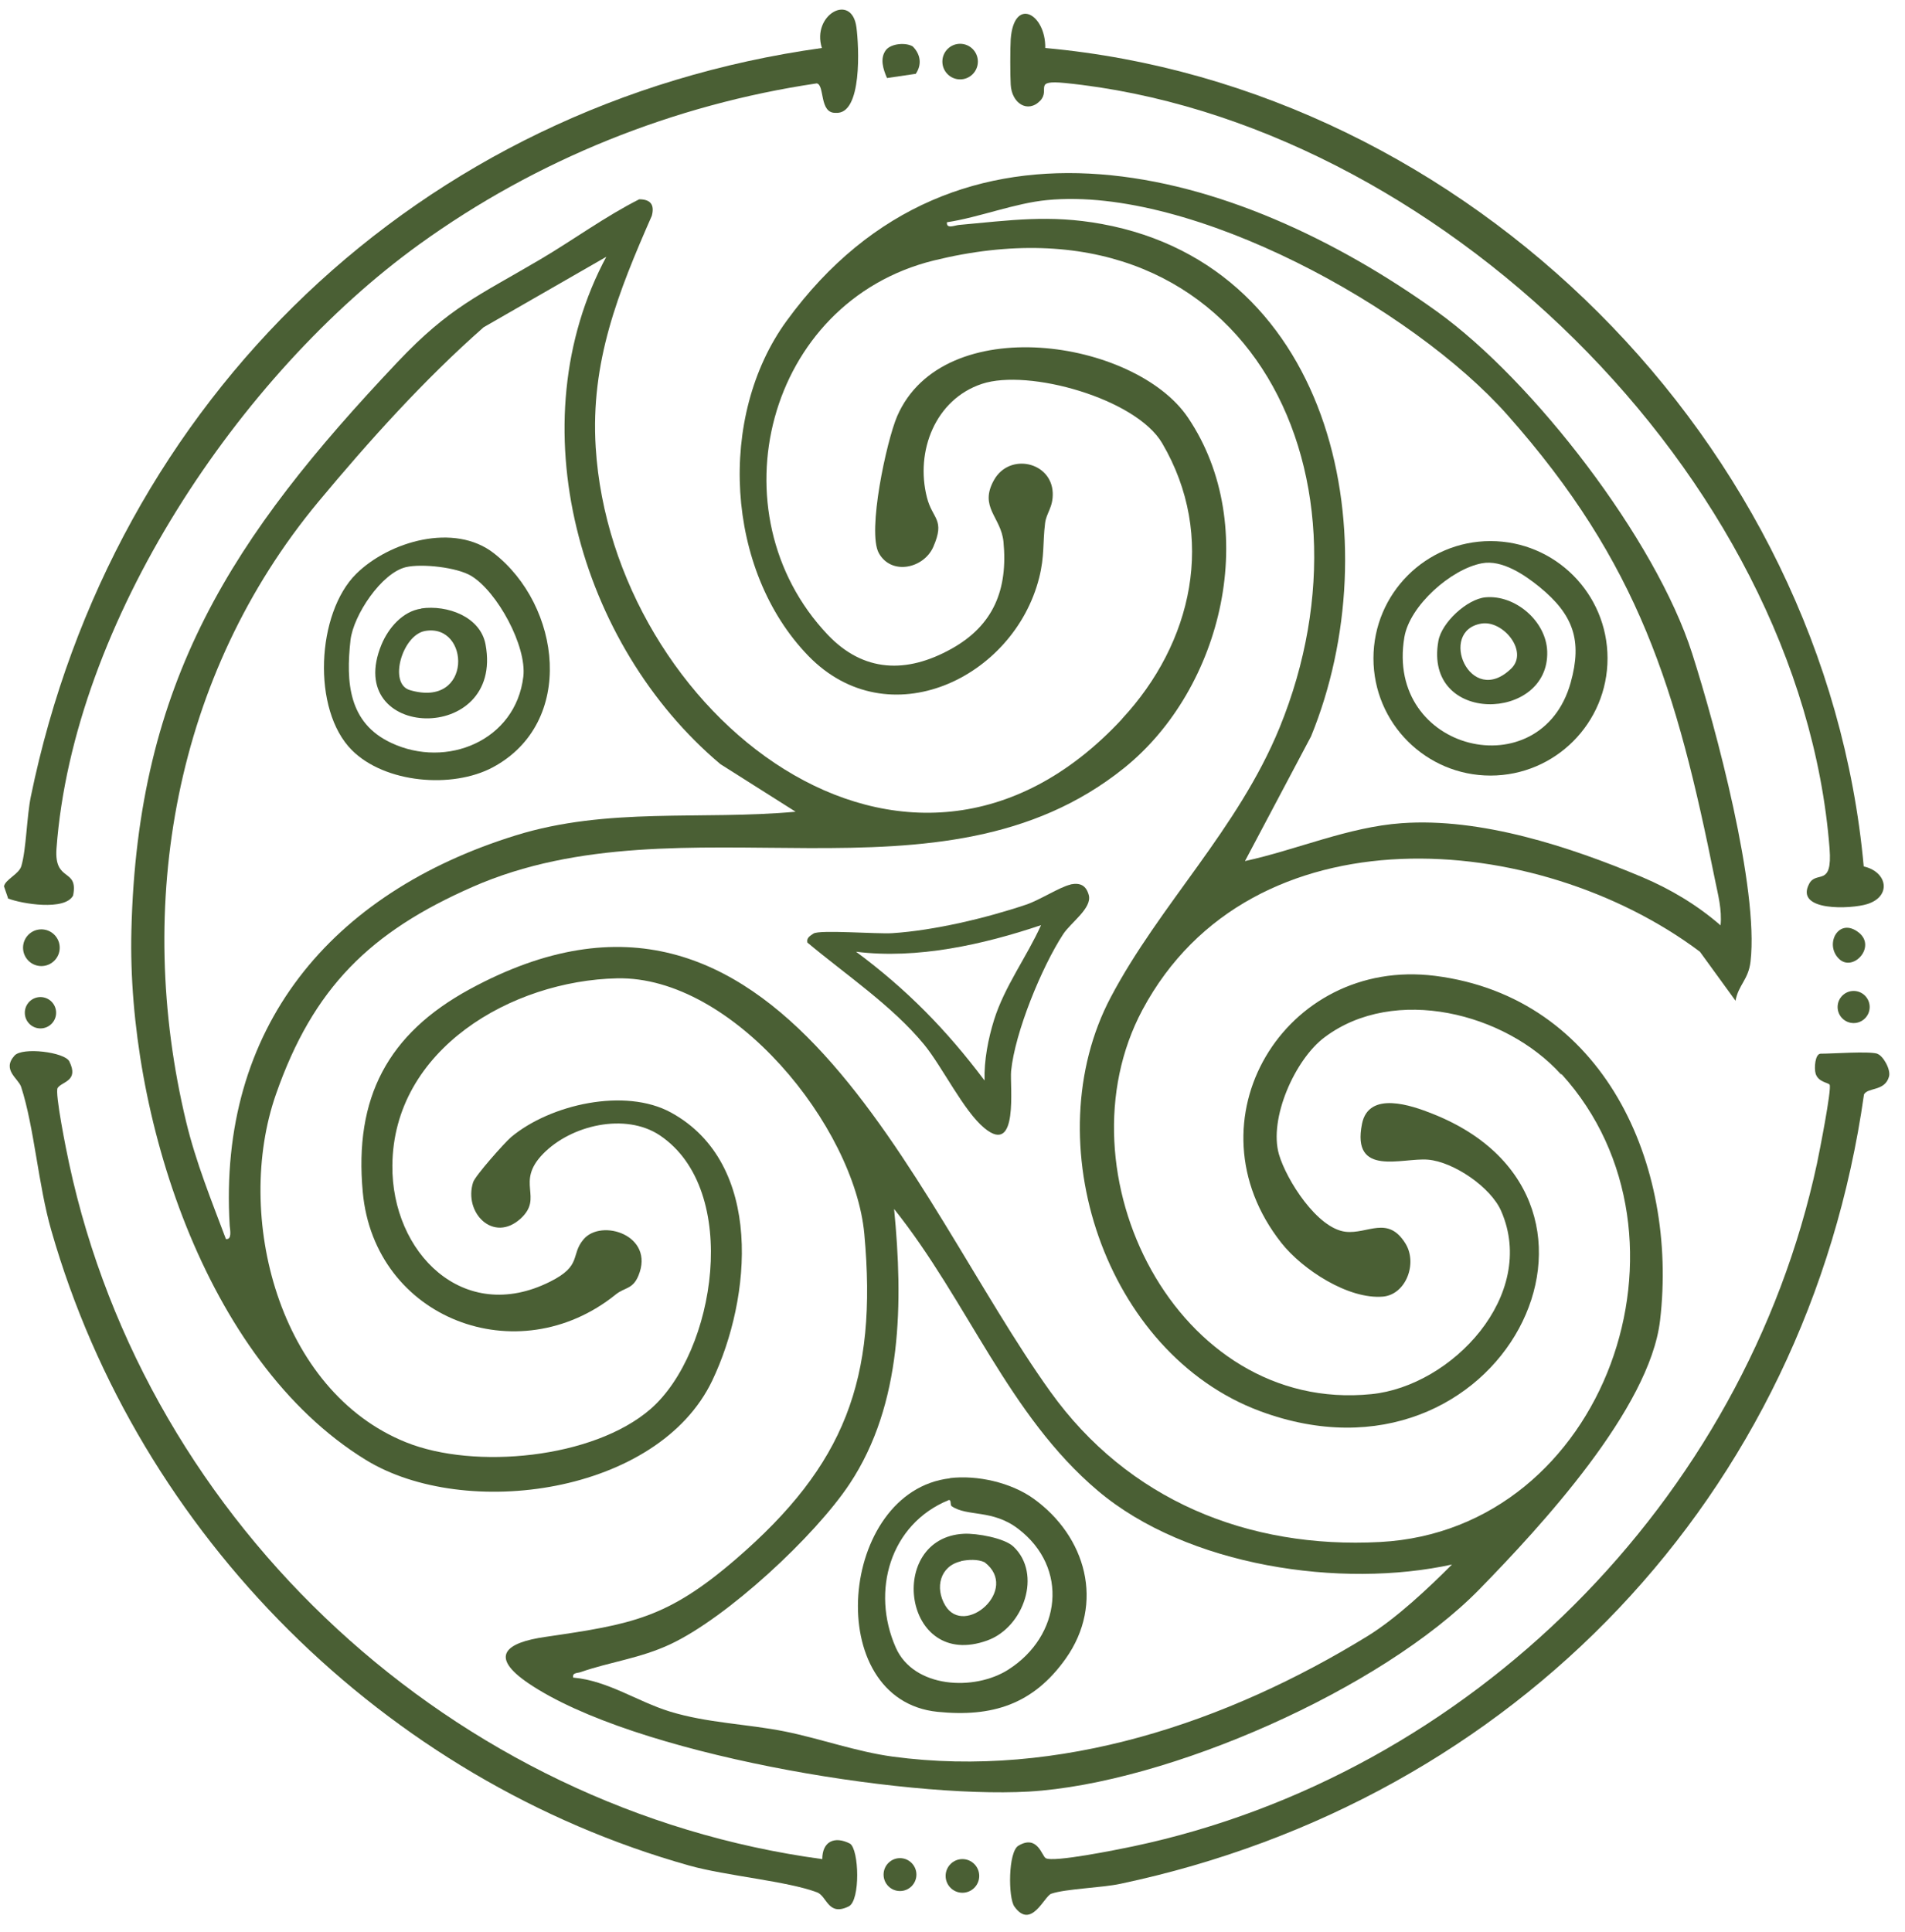 <svg width="72" height="73" viewBox="0 0 72 73" fill="none" xmlns="http://www.w3.org/2000/svg">
<g clip-path="url(#clip0_262_222)">
<path d="M42.409 27.162C45.064 24.307 45.995 20.281 43.924 16.747C42.936 15.062 38.873 13.921 37.112 14.506C35.352 15.091 34.587 17.05 35.034 18.799C35.244 19.63 35.734 19.616 35.272 20.671C34.912 21.481 33.692 21.755 33.216 20.902C32.769 20.093 33.505 16.667 33.909 15.727C35.648 11.723 42.892 12.815 44.898 15.778C47.677 19.891 46.226 26.02 42.481 29.026C35.532 34.606 25.834 30.009 17.86 33.515C13.993 35.213 11.835 37.324 10.428 41.357C8.833 45.932 10.522 52.567 15.349 54.504C17.933 55.545 22.428 55.118 24.586 53.247C27.046 51.107 28.02 44.971 24.939 42.904C23.64 42.036 21.584 42.513 20.523 43.605C19.462 44.696 20.559 45.238 19.679 46.048C18.647 46.987 17.514 45.824 17.882 44.675C17.962 44.429 19.058 43.193 19.318 42.969C20.797 41.733 23.626 41.09 25.365 42.044C28.879 43.973 28.403 49.054 26.924 52.162C24.874 56.47 17.572 57.468 13.827 55.169C7.701 51.411 4.8 42.022 4.966 35.177C5.189 25.738 8.783 20.281 15.025 13.682C16.995 11.6 18.07 11.188 20.422 9.801C21.671 9.063 22.883 8.174 24.16 7.531C24.593 7.531 24.744 7.741 24.636 8.153C23.366 11.044 22.313 13.668 22.515 16.906C23.135 26.901 34.277 35.929 42.409 27.169V27.162ZM22.948 9.685L18.279 12.367C16.028 14.347 13.95 16.66 12.03 18.965C6.604 25.499 5.06 34.173 7.037 42.398C7.405 43.923 7.989 45.361 8.538 46.821C8.776 46.857 8.696 46.474 8.682 46.315C8.227 38.82 12.521 33.732 19.484 31.571C22.969 30.486 26.505 31 30.07 30.674L27.227 28.875C21.887 24.379 19.513 16.002 22.933 9.671L22.948 9.685Z" fill="#4A5F34"/>
<path d="M58.991 40.591C56.898 38.278 52.706 37.215 50.065 39.196C48.947 40.027 47.944 42.275 48.34 43.627C48.622 44.588 49.783 46.424 50.859 46.547C51.696 46.64 52.453 45.918 53.117 46.987C53.586 47.739 53.139 48.917 52.273 48.997C50.96 49.112 49.221 47.97 48.434 46.973C44.79 42.361 48.557 36.16 54.236 36.876C60.629 37.685 63.429 44.024 62.743 49.893C62.354 53.232 58.233 57.684 55.917 60.055C52.222 63.835 44.133 67.398 38.873 67.702C34.118 67.969 23.936 66.293 19.975 63.611C18.481 62.599 19.087 62.072 20.624 61.855C23.886 61.378 25.221 61.154 27.818 58.913C31.924 55.371 33.172 52.133 32.667 46.626C32.292 42.578 27.71 36.876 23.323 36.97C19.34 37.056 14.859 39.651 14.83 44.046C14.801 47.327 17.507 50.081 20.79 48.433C22.01 47.826 21.555 47.428 22.053 46.836C22.724 46.033 24.759 46.677 24.131 48.202C23.915 48.729 23.611 48.642 23.272 48.917C19.571 51.902 14.152 49.842 13.711 45.05C13.379 41.48 14.657 39.066 17.752 37.382C29.464 31.014 34.421 45.245 39.703 52.596C42.633 56.68 47.157 58.537 52.165 58.27C60.701 57.815 64.562 46.698 59.027 40.598L58.991 40.591ZM54.907 59.115C50.685 60.048 44.87 59.188 41.492 56.333C38.115 53.478 36.586 49.185 33.793 45.686C34.132 49.177 34.118 53.051 32.112 56.073C30.799 58.053 27.479 61.132 25.329 62.137C24.181 62.672 23.078 62.794 21.952 63.185C21.815 63.235 21.627 63.199 21.663 63.394C22.977 63.51 24.088 64.298 25.307 64.674C26.736 65.115 28.237 65.143 29.68 65.433C31.029 65.707 32.357 66.191 33.728 66.379C40.028 67.232 46.385 65.086 51.688 61.826C52.778 61.154 53.99 60.012 54.892 59.108L54.907 59.115Z" fill="#4A5F34"/>
<path d="M65.599 37.823L64.249 35.965C58.102 31.354 47.278 30.494 43.179 38.162C39.91 44.284 44.464 53.427 51.831 52.683C54.876 52.379 58.123 48.939 56.738 45.766C56.348 44.862 54.934 43.901 53.967 43.822C53 43.742 51.073 44.494 51.477 42.47C51.73 41.205 53.361 41.776 54.14 42.087C62.438 45.368 56.73 56.709 47.624 53.326C41.758 51.143 39.102 43.135 41.981 37.685C43.836 34.173 46.787 31.339 48.36 27.502C52.372 17.694 46.938 6.975 35.292 9.844C28.956 11.405 26.936 19.392 31.28 23.982C32.637 25.413 34.267 25.463 35.963 24.516C37.558 23.627 38.099 22.269 37.926 20.469C37.832 19.529 36.988 19.168 37.572 18.134C38.157 17.101 39.737 17.448 39.788 18.619C39.809 19.175 39.542 19.385 39.499 19.775C39.405 20.541 39.484 21.004 39.275 21.835C38.316 25.63 33.575 27.899 30.551 24.784C27.412 21.546 27.102 15.735 29.729 12.128C36.172 3.281 46.715 6.317 54.313 11.774C57.964 14.398 62.583 20.397 63.954 24.69C64.848 27.48 66.479 33.566 66.162 36.334C66.082 37.028 65.7 37.215 65.592 37.83L65.599 37.823ZM65.029 34.968C65.087 34.375 64.935 33.819 64.82 33.255C63.362 26.005 61.955 21.3 56.976 15.684C53.397 11.644 45.07 7.033 39.586 7.56C38.352 7.676 37.024 8.211 35.79 8.399C35.761 8.666 36.086 8.514 36.245 8.5C38.193 8.326 39.658 8.102 41.642 8.464C50.503 10.083 52.538 20.534 49.551 27.827L47.054 32.539C49.01 32.113 50.951 31.253 52.971 31.108C55.973 30.891 59.335 31.997 62.07 33.146C63.145 33.602 64.148 34.202 65.029 34.968Z" fill="#4A5F34"/>
<path d="M39.506 1.814C55.475 3.267 68.99 16.732 70.44 32.742C71.342 32.944 71.501 33.876 70.57 34.165C69.971 34.353 67.821 34.455 68.377 33.399C68.651 32.879 69.264 33.551 69.149 32.062C68.045 17.932 54.197 4.539 40.256 3.137C39.015 3.014 39.708 3.383 39.318 3.802C38.849 4.293 38.236 3.91 38.2 3.195C38.178 2.84 38.178 1.821 38.2 1.482C38.322 -0.145 39.528 0.513 39.506 1.821V1.814Z" fill="#4A5F34"/>
<path d="M0.302 33.934L0.15 33.493C0.201 33.233 0.72 33.031 0.807 32.727C0.995 32.091 1.009 30.855 1.168 30.089C4.256 15.084 15.845 3.932 31.063 1.814C30.666 0.556 32.196 -0.296 32.369 1.033C32.463 1.735 32.6 4.344 31.583 4.264C30.955 4.286 31.179 3.209 30.869 3.151C25.456 3.953 20.276 6.035 15.852 9.23C9.048 14.137 2.763 23.526 2.135 32.069C2.041 33.363 2.972 32.785 2.763 33.84C2.459 34.425 0.821 34.158 0.295 33.949L0.302 33.934Z" fill="#4A5F34"/>
<path d="M70.955 39.825C71.164 39.883 71.474 40.417 71.395 40.685C71.236 41.249 70.601 41.082 70.45 41.357C68.299 56.542 57.245 68.035 42.351 71.186C41.651 71.338 40.273 71.374 39.732 71.562C39.465 71.656 38.974 72.935 38.339 72.046C38.101 71.713 38.101 69.979 38.49 69.748C39.212 69.314 39.378 70.138 39.522 70.217C39.811 70.391 42.279 69.885 42.806 69.776C55.563 67.088 65.933 56.723 68.674 43.966C68.761 43.554 69.237 41.14 69.151 40.989C69.1 40.909 68.725 40.895 68.624 40.577C68.559 40.367 68.602 39.818 68.812 39.818C69.302 39.818 70.608 39.716 70.955 39.818V39.825Z" fill="#4A5F34"/>
<path d="M31.078 70.253C31.078 69.581 31.547 69.372 32.125 69.668C32.471 69.892 32.522 71.815 32.081 72.039C31.295 72.429 31.259 71.656 30.884 71.511C29.765 71.085 27.449 70.889 26.056 70.499C14.547 67.268 5.238 58.017 1.941 46.503C1.443 44.776 1.298 42.615 0.8 41.075C0.692 40.75 0.064 40.432 0.548 39.89C0.851 39.557 2.446 39.76 2.619 40.107C2.994 40.858 2.345 40.865 2.179 41.111C2.063 41.285 2.518 43.54 2.612 43.966C5.563 57.692 17.18 68.374 31.071 70.253H31.078Z" fill="#4A5F34"/>
<path d="M40.459 33.421C40.827 33.348 41.05 33.457 41.151 33.825C41.281 34.317 40.473 34.859 40.184 35.3C39.376 36.536 38.359 39.008 38.215 40.475C38.164 41.024 38.51 43.706 37.204 42.629C36.418 41.978 35.617 40.316 34.931 39.477C33.726 38.01 31.965 36.832 30.515 35.618C30.472 35.437 30.631 35.358 30.746 35.278C30.97 35.127 33.149 35.3 33.719 35.264C35.299 35.163 37.276 34.693 38.777 34.187C39.282 34.021 40.076 33.507 40.459 33.428V33.421ZM37.212 40.822C37.19 40.07 37.349 39.254 37.572 38.538C37.969 37.273 38.806 36.16 39.347 34.96C37.161 35.697 34.657 36.254 32.355 35.965C34.267 37.382 35.776 38.921 37.204 40.822H37.212Z" fill="#4A5F34"/>
<path d="M34.607 2.79L33.524 2.949C33.38 2.616 33.243 2.204 33.488 1.886C33.69 1.641 34.239 1.597 34.499 1.756C34.794 2.053 34.852 2.443 34.607 2.797V2.79Z" fill="#4A5F34"/>
<path d="M1.564 36.507C1.946 36.507 2.257 36.196 2.257 35.813C2.257 35.43 1.946 35.119 1.564 35.119C1.181 35.119 0.871 35.43 0.871 35.813C0.871 36.196 1.181 36.507 1.564 36.507Z" fill="#4A5F34"/>
<path d="M36.288 3C36.659 3 36.959 2.699 36.959 2.327C36.959 1.956 36.659 1.655 36.288 1.655C35.918 1.655 35.617 1.956 35.617 2.327C35.617 2.699 35.918 3 36.288 3Z" fill="#4A5F34"/>
<path d="M36.375 71.525C36.726 71.525 37.01 71.241 37.01 70.889C37.01 70.538 36.726 70.253 36.375 70.253C36.025 70.253 35.74 70.538 35.74 70.889C35.74 71.241 36.025 71.525 36.375 71.525Z" fill="#4A5F34"/>
<path d="M34.015 71.46C34.358 71.46 34.636 71.182 34.636 70.839C34.636 70.496 34.358 70.217 34.015 70.217C33.672 70.217 33.395 70.496 33.395 70.839C33.395 71.182 33.672 71.46 34.015 71.46Z" fill="#4A5F34"/>
<path d="M69.49 36.218C68.949 35.661 69.504 34.642 70.255 35.242C70.933 35.784 70.017 36.767 69.49 36.218Z" fill="#4A5F34"/>
<path d="M70.059 38.661C70.394 38.661 70.665 38.389 70.665 38.054C70.665 37.719 70.394 37.447 70.059 37.447C69.725 37.447 69.453 37.719 69.453 38.054C69.453 38.389 69.725 38.661 70.059 38.661Z" fill="#4A5F34"/>
<path d="M1.529 38.863C1.856 38.863 2.121 38.598 2.121 38.271C2.121 37.943 1.856 37.678 1.529 37.678C1.202 37.678 0.938 37.943 0.938 38.271C0.938 38.598 1.202 38.863 1.529 38.863Z" fill="#4A5F34"/>
<path d="M13.299 28.347C11.776 26.822 11.964 23.165 13.465 21.683C14.72 20.447 17.174 19.746 18.66 20.902C21.2 22.875 21.777 27.306 18.624 28.997C17.094 29.814 14.547 29.597 13.299 28.347ZM15.348 21.43C14.417 21.647 13.357 23.251 13.248 24.184C13.068 25.788 13.176 27.321 14.785 28.072C16.885 29.062 19.49 27.985 19.779 25.572C19.916 24.415 18.79 22.355 17.809 21.762C17.268 21.437 15.954 21.293 15.348 21.43Z" fill="#4A5F34"/>
<path d="M35.898 55.856C36.937 55.733 38.207 56.022 39.059 56.629C41.043 58.053 41.765 60.583 40.278 62.679C39.051 64.406 37.507 64.897 35.436 64.688C31.027 64.24 31.698 56.347 35.905 55.863L35.898 55.856ZM35.97 56.918C35.898 56.867 35.97 56.665 35.855 56.687C33.632 57.597 32.918 60.134 33.856 62.259C34.534 63.799 36.829 63.914 38.113 63.091C40.105 61.819 40.415 59.245 38.481 57.771C37.507 57.026 36.562 57.323 35.97 56.918Z" fill="#4A5F34"/>
<path d="M60.757 24.878C60.757 27.328 58.773 29.308 56.334 29.308C53.895 29.308 51.91 27.328 51.91 24.878C51.91 22.428 53.895 20.447 56.334 20.447C58.773 20.447 60.757 22.428 60.757 24.878ZM56.009 21.286C54.847 21.503 53.281 22.883 53.079 24.076C52.343 28.412 58.246 29.8 59.364 25.796C59.812 24.191 59.458 23.223 58.188 22.182C57.618 21.719 56.767 21.141 56.009 21.286Z" fill="#4A5F34"/>
<path d="M15.927 22.991C16.894 22.854 18.157 23.295 18.352 24.357C19.059 28.173 12.925 27.978 14.419 24.357C14.679 23.735 15.213 23.099 15.927 22.998V22.991ZM16.064 23.844C15.205 23.996 14.671 25.832 15.487 26.077C17.875 26.786 17.774 23.54 16.064 23.844Z" fill="#4A5F34"/>
<path d="M38.302 58.443C39.392 59.47 38.699 61.493 37.314 61.992C34.117 63.148 33.482 58.104 36.433 57.959C36.917 57.937 37.956 58.118 38.302 58.443ZM36.318 59C35.524 59.181 35.329 60.005 35.726 60.669C36.455 61.884 38.555 60.062 37.213 59.036C36.953 58.913 36.592 58.935 36.318 58.993V59Z" fill="#4A5F34"/>
<path d="M56.146 22.572C57.272 22.471 58.441 23.476 58.477 24.618C58.563 27.285 53.794 27.4 54.364 24.22C54.486 23.526 55.446 22.637 56.146 22.572ZM56.002 23.562C54.32 23.823 55.562 26.779 57.12 25.261C57.777 24.618 56.817 23.439 56.002 23.562Z" fill="#4A5F34"/>
</g>
<defs>
<clipPath id="clip0_262_222">
<rect width="71.437" height="73" fill="white"/>
</clipPath>
</defs>
</svg>
